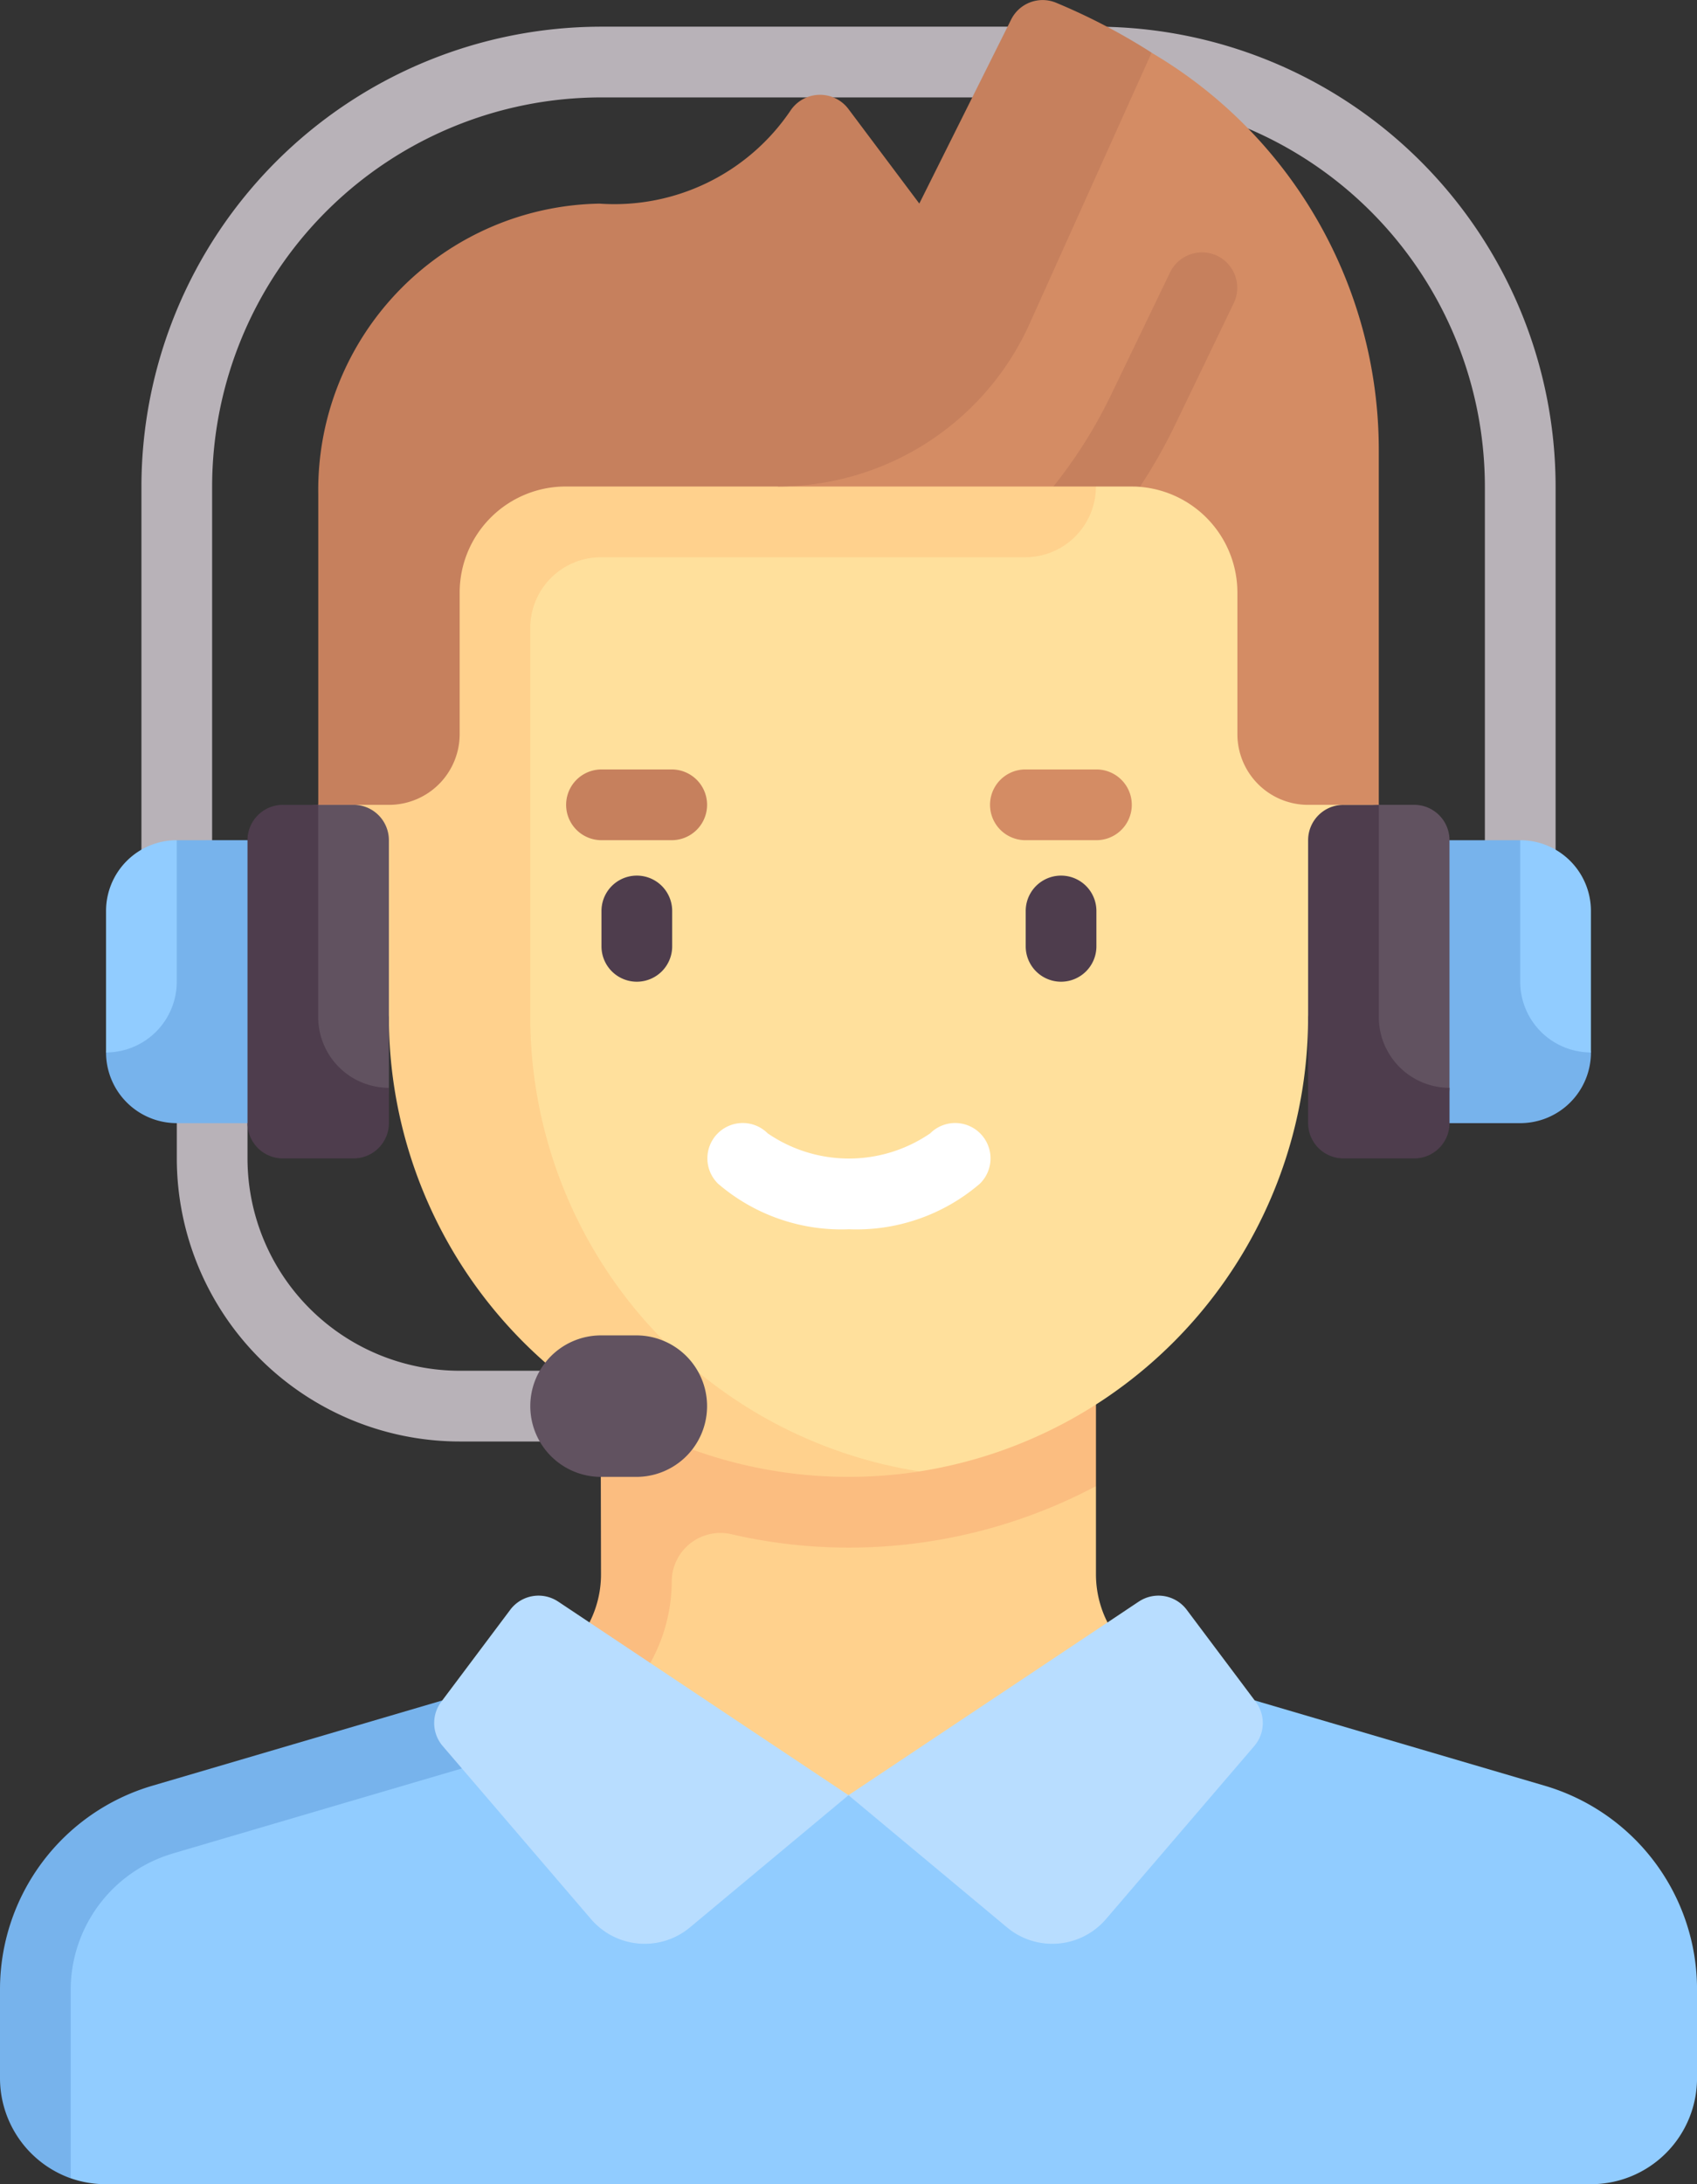 <svg id="call-center-agent-license-4097590-4789251" xmlns="http://www.w3.org/2000/svg" width="57.319" height="73.744" viewBox="0 0 57.319 73.744">
  <rect x="0" y="0" width="57.319" height="73.744" fill="#333333" stroke="none"/>
  <path id="Path_13339" data-name="Path 13339" d="M212.624,354.767a3.582,3.582,0,0,1-2.572-3.437v-2.978l-15.316.843-2.181,10.761,18.3,1.345Z" transform="translate(-173.034 -298.179)" fill="#ffd18d"/>
  <path id="Path_13340" data-name="Path 13340" d="M182.682,328.183a3.583,3.583,0,0,1-2.571,3.437l.674,2.291a5.688,5.688,0,0,0,4.286-5.465,1.645,1.645,0,0,1,1.992-1.623,17.572,17.572,0,0,0,3.978.458,17.822,17.822,0,0,0,8.359-2.076v-3.9H182.667Z" transform="translate(-162.382 -275.031)" fill="#fbbd80"/>
  <path id="Path_13341" data-name="Path 13341" d="M116.562,393.7,103.976,390a3.573,3.573,0,0,1-1.017-.486l-9.914,4.506-9.2-2.459L70.769,393.7a7.165,7.165,0,0,0-5.143,6.874v3l1.149,3.379a3.575,3.575,0,0,0,1.194.2h50.154a3.582,3.582,0,0,0,3.583-3.582v-3A7.165,7.165,0,0,0,116.562,393.7Z" transform="translate(-64.386 -333.411)" fill="#91ccff"/>
  <path id="Path_13342" data-name="Path 13342" d="M62.836,398.882l12.586-3.7-.674-2.292h0l-12.586,3.7a7.165,7.165,0,0,0-5.143,6.874v3a3.592,3.592,0,0,0,2.388,3.379v-6.377a4.8,4.8,0,0,1,3.429-4.582Z" transform="translate(-57.019 -336.3)" fill="#77b3ec"/>
  <path id="Path_13343" data-name="Path 13343" d="M137.949,34.917H135.56V21.782A13.15,13.15,0,0,0,122.425,8.646H105.707A13.15,13.15,0,0,0,92.571,21.782V34.917H90.183V21.782A15.541,15.541,0,0,1,105.707,6.258h16.718a15.541,15.541,0,0,1,15.524,15.524Z" transform="translate(-85.406 -5.357)" fill="#b8b2b8"/>
  <path id="Path_13344" data-name="Path 13344" d="M385.139,196.948h-4.777V206.5h4.777a2.388,2.388,0,0,0,2.388-2.388Z" transform="translate(-333.79 -168.581)" fill="#77b3ec"/>
  <path id="Path_13345" data-name="Path 13345" d="M415.914,204.113v-4.777a2.388,2.388,0,0,0-2.388-2.388v4.776A2.388,2.388,0,0,0,415.914,204.113Z" transform="translate(-362.178 -168.581)" fill="#91ccff"/>
  <path id="Path_13346" data-name="Path 13346" d="M177.154,140.251c-8.574,0-13.267-6.823-13.267-15.4V105.748h28.791l2.388,11.941-2.388,7.165a15.528,15.528,0,0,1-13.12,15.339A15.751,15.751,0,0,1,177.154,140.251Z" transform="translate(-148.495 -90.517)" fill="#ffe09c"/>
  <path id="Path_13347" data-name="Path 13347" d="M157.908,106.942v-1.194H134.025l-2.388,11.942,2.388,7.165a15.524,15.524,0,0,0,15.524,15.524,15.764,15.764,0,0,0,2.4-.185A15.545,15.545,0,0,1,138.8,124.854V111.719a2.388,2.388,0,0,1,2.388-2.388h14.33a2.388,2.388,0,0,0,2.388-2.388Z" transform="translate(-120.89 -90.517)" fill="#ffd18d"/>
  <path id="Path_13348" data-name="Path 13348" d="M199.263,208.821a1.194,1.194,0,0,1-1.194-1.194v-1.194a1.194,1.194,0,0,1,2.388,0v1.194A1.194,1.194,0,0,1,199.263,208.821Z" transform="translate(-177.753 -175.677)" fill="#4e3d4d"/>
  <path id="Path_13349" data-name="Path 13349" d="M298.753,208.821a1.194,1.194,0,0,1-1.194-1.194v-1.194a1.194,1.194,0,0,1,2.388,0v1.194A1.194,1.194,0,0,1,298.753,208.821Z" transform="translate(-262.914 -175.677)" fill="#4e3d4d"/>
  <path id="Path_13350" data-name="Path 13350" d="M227.718,266.857a6.393,6.393,0,0,1-4.421-1.538,1.194,1.194,0,1,1,1.677-1.7,4.854,4.854,0,0,0,5.488,0,1.194,1.194,0,1,1,1.677,1.7A6.393,6.393,0,0,1,227.718,266.857Z" transform="translate(-199.043 -225.355)" fill="#fff"/>
  <path id="Path_13351" data-name="Path 13351" d="M193.346,182.754h-2.373a1.194,1.194,0,0,1,0-2.388h2.373a1.194,1.194,0,0,1,0,2.388Z" transform="translate(-170.657 -154.388)" fill="#c6805d"/>
  <path id="Path_13352" data-name="Path 13352" d="M292.761,182.754h-2.4a1.194,1.194,0,1,1,0-2.388h2.4a1.194,1.194,0,0,1,0,2.388Z" transform="translate(-255.727 -154.388)" fill="#d48c64"/>
  <path id="Path_13353" data-name="Path 13353" d="M111.609,266.924h-3.582a9.564,9.564,0,0,1-9.553-9.553v-2.388h2.388v2.388a7.173,7.173,0,0,0,7.165,7.165h3.582Z" transform="translate(-92.502 -218.257)" fill="#b8b2b8"/>
  <path id="Path_13354" data-name="Path 13354" d="M184.965,313.02H183.77a2.388,2.388,0,1,0,0,4.777h1.194a2.388,2.388,0,1,0,0-4.777Z" transform="translate(-163.47 -267.935)" fill="#615260"/>
  <path id="Path_13355" data-name="Path 13355" d="M84.28,196.948l-2.388,7.165A2.388,2.388,0,0,0,84.28,206.5h4.777v-9.553Z" transform="translate(-78.31 -168.581)" fill="#77b3ec"/>
  <path id="Path_13356" data-name="Path 13356" d="M81.892,204.113v-4.777a2.388,2.388,0,0,1,2.388-2.388v4.776A2.388,2.388,0,0,1,81.892,204.113Z" transform="translate(-78.31 -168.581)" fill="#91ccff"/>
  <path id="Path_13357" data-name="Path 13357" d="M374.46,199.4h-1.194a1.194,1.194,0,0,1-1.194-1.194V189.85a1.194,1.194,0,0,1,1.194-1.194h1.194a1.194,1.194,0,0,1,1.194,1.194v8.359A1.194,1.194,0,0,1,374.46,199.4Z" transform="translate(-326.695 -161.484)" fill="#615260"/>
  <path id="Path_13358" data-name="Path 13358" d="M368.558,198.21a2.388,2.388,0,0,1-2.388-2.388v-7.165h-1.194a1.194,1.194,0,0,0-1.194,1.194V199.4a1.194,1.194,0,0,0,1.194,1.194h2.388a1.194,1.194,0,0,0,1.194-1.194Z" transform="translate(-319.598 -161.484)" fill="#4e3d4d"/>
  <path id="Path_13359" data-name="Path 13359" d="M163.028,374.214l9.807,6.538-5.355,4.463a2.388,2.388,0,0,1-3.342-.28l-5.009-5.843a1.194,1.194,0,0,1-.049-1.494l2.33-3.106a1.194,1.194,0,0,1,1.618-.277Z" transform="translate(-144.176 -320.143)" fill="#b8ddff"/>
  <path id="Path_13360" data-name="Path 13360" d="M265.807,374.214,256,380.752l5.355,4.463a2.388,2.388,0,0,0,3.342-.28l5.009-5.843a1.194,1.194,0,0,0,.049-1.494l-2.33-3.106a1.194,1.194,0,0,0-1.618-.277Z" transform="translate(-227.341 -320.143)" fill="#b8ddff"/>
  <path id="Path_13361" data-name="Path 13361" d="M252.045,12.364,239.418,27.008h9.311l2.349-1.337.572,1.349a3.583,3.583,0,0,1,3.292,3.571v4.777a2.388,2.388,0,0,0,2.388,2.388h2.388V25.814a15.565,15.565,0,0,0-7.674-13.45Z" transform="translate(-213.147 -10.583)" fill="#d48c64"/>
  <path id="Path_13362" data-name="Path 13362" d="M155.634,11l4.154-9.223A20.919,20.919,0,0,0,156.553.088a1.188,1.188,0,0,0-1.512.575l-3.1,6.208-2.4-3.2a1.2,1.2,0,0,0-1.961.077,7.183,7.183,0,0,1-6.44,3.126,9.667,9.667,0,0,0-9.5,9.785V27.172h2.388a2.388,2.388,0,0,0,2.388-2.388V20.007A3.582,3.582,0,0,1,140,16.424h7.165A9.331,9.331,0,0,0,155.634,11Z" transform="translate(-120.89 0.001)" fill="#c6805d"/>
  <path id="Path_13363" data-name="Path 13363" d="M309.6,59.262a1.2,1.2,0,0,0-1.594.557l-2,4.149a16.328,16.328,0,0,1-1.942,3.083h2.63c.1,0,.2,0,.291.012a18.289,18.289,0,0,0,1.172-2.057l2-4.149A1.2,1.2,0,0,0,309.6,59.262Z" transform="translate(-268.484 -50.625)" fill="#c6805d"/>
  <path id="Path_13364" data-name="Path 13364" d="M125.734,199.4H124.54a1.194,1.194,0,0,1-1.194-1.194V189.85a1.194,1.194,0,0,1,1.194-1.194h1.194a1.194,1.194,0,0,1,1.194,1.194v8.359A1.194,1.194,0,0,1,125.734,199.4Z" transform="translate(-113.793 -161.484)" fill="#615260"/>
  <path id="Path_13365" data-name="Path 13365" d="M119.832,198.21a2.388,2.388,0,0,1-2.388-2.388v-7.165h-1.194a1.194,1.194,0,0,0-1.194,1.194V199.4a1.194,1.194,0,0,0,1.194,1.194h2.388a1.194,1.194,0,0,0,1.194-1.194Z" transform="translate(-106.696 -161.484)" fill="#4e3d4d"/>
</svg>
